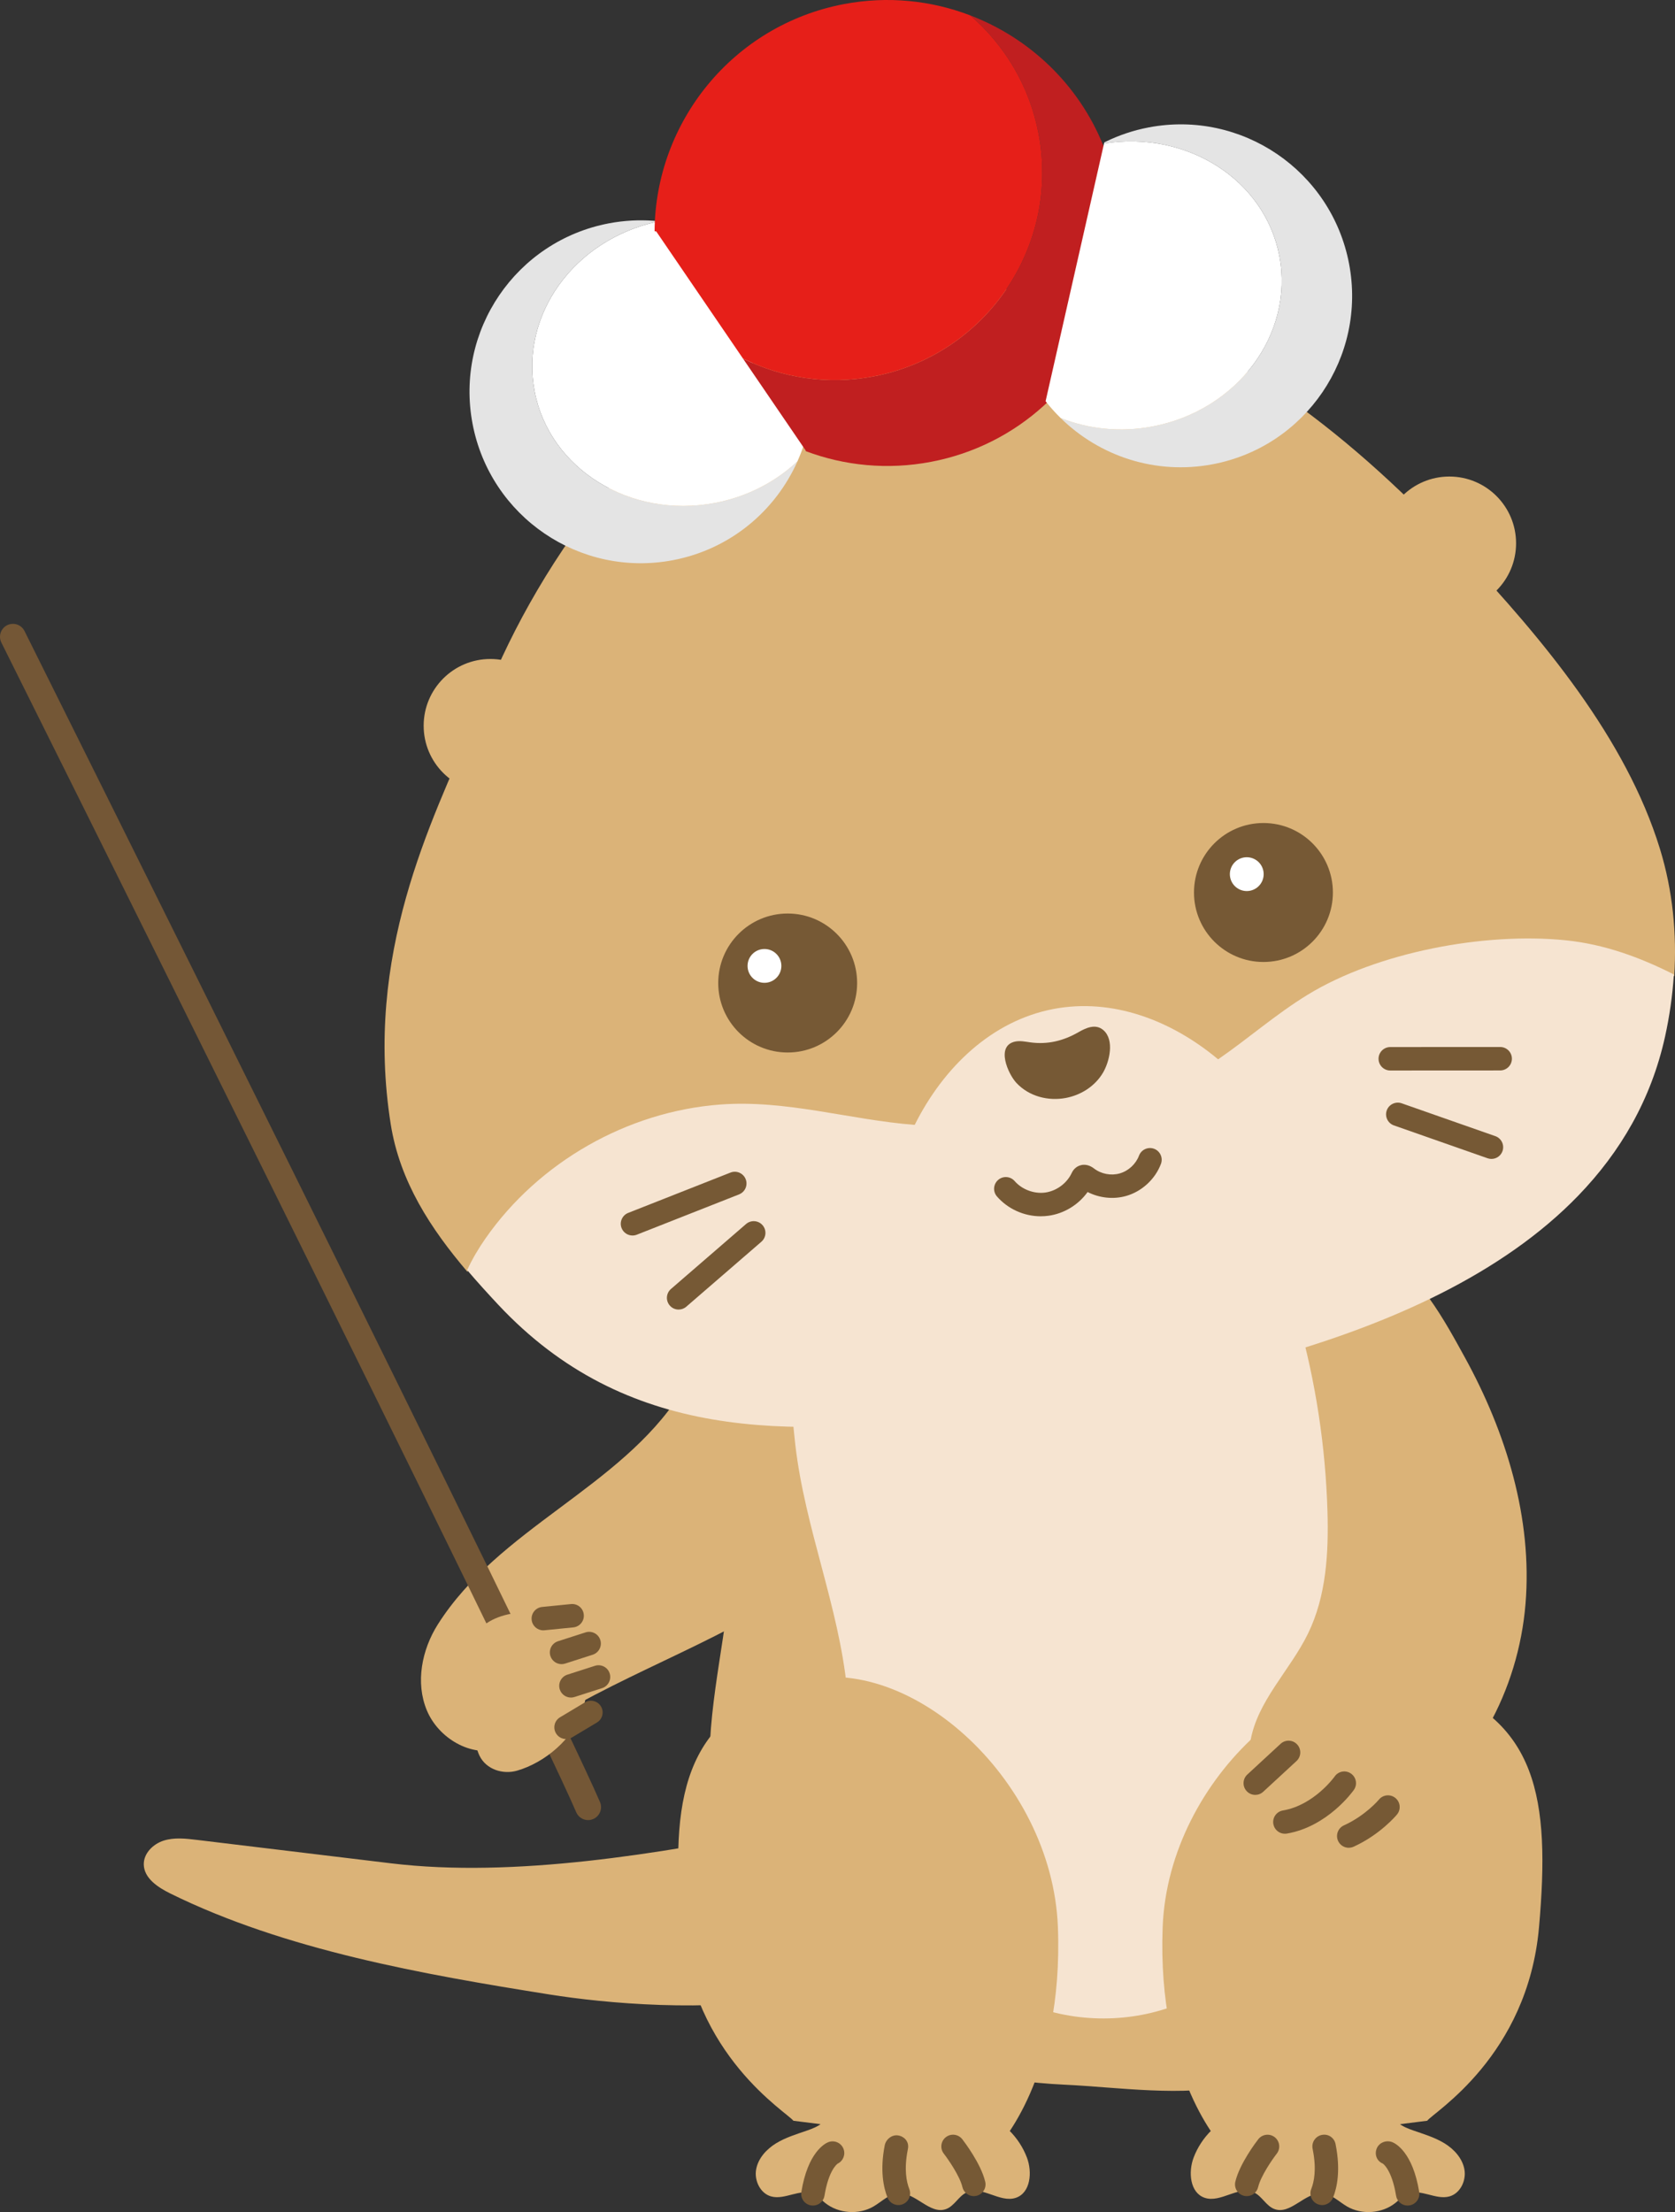 <?xml version="1.0" encoding="UTF-8"?>
<svg id="_レイヤー_1" data-name="レイヤー_1" xmlns="http://www.w3.org/2000/svg" version="1.1" viewBox="0 0 112.675 148.737">
  <rect x="0" y="0" width="112.675" height="148.737" fill="#333333" stroke="none"/>
  <!-- Generator: Adobe Illustrator 29.0.0, SVG Export Plug-In . SVG Version: 2.1.0 Build 186)  -->
  <defs>
    <style>
      .st0 {
        fill: #cfb2aa;
      }

      .st1 {
        fill: #c01f20;
      }

      .st2 {
        fill: #dbb378;
      }

      .st3 {
        fill: #e4e4e4;
      }

      .st4 {
        fill: #fff;
      }

      .st5 {
        fill: #745736;
      }

      .st6 {
        fill: #e61f19;
      }

      .st7 {
        fill: #f6e4d1;
      }

      .st8 {
        fill: #765935;
      }
    </style>
  </defs>
  <path class="st2" d="M46.266,92.796c-.153.319-.318.631-.509.928-4.047,6.304-12.214,9.048-16.303,15.496-1.083,1.708-1.519,3.922-.739,5.787s2.957,3.165,4.896,2.589c.665-.198,1.255-.585,1.837-.963,5.999-3.999,12.477-5.932,18.349-9.922.319-.217.647-.442.861-.764.229-.345.304-.766.369-1.174.482-3.009.084-5.879.126-8.855.043-3.031,1.054-5.953,1.081-9.027.008-.958-.043-1.955-.494-2.8s-1.407-1.492-2.345-1.295c-.678.142-1.199.674-1.657,1.194-2.024,2.299-3.704,4.901-4.966,7.692-.168.372-.329.747-.506,1.115Z"/>
  <g>
    <path class="st0" d="M.87,42.815s35.03,70.199,38.691,78.694"/>
    <path class="st5" d="M39.787,122.35c-.411.111-.851-.094-1.024-.496C35.153,113.478.263,43.545.092,43.205c-.215-.429-.041-.952.388-1.167.429-.214.952-.041,1.167.388.171.341,35.083,70.318,38.713,78.739.19.441-.013.953-.454,1.143-.039.017-.079.031-.119.042Z"/>
  </g>
  <path class="st2" d="M38.267,109.362c.407.395.655.925.836,1.462.458,1.357.529,2.864.07,4.22-.635,1.879-2.505,3.464-4.389,4.012-.944.274-2.071-.073-2.525-.998-.224-.457-.29-.973-.351-1.478-.216-1.801-.995-5.128.14-6.769,1.183-1.711,4.791-1.836,6.218-.45Z"/>
  <path class="st8" d="M36.546,109.621c-.4,0-.743-.303-.783-.71-.044-.433.273-.82.706-.862l1.939-.194c.442-.043.82.273.862.706.044.433-.273.82-.706.862l-1.939.194c-.027.003-.053.004-.079.004Z"/>
  <path class="st8" d="M37.775,111.894c-.333,0-.643-.213-.75-.547-.133-.414.095-.858.509-.992l1.855-.596c.419-.133.86.096.992.509.133.414-.095.858-.509.992l-1.855.596c-.08.026-.162.038-.242.038Z"/>
  <path class="st8" d="M38.406,114.141c-.333,0-.643-.213-.75-.547-.133-.414.095-.858.509-.992l1.855-.596c.419-.133.86.096.992.509.133.414-.095.858-.509.992l-1.855.596c-.08.026-.162.038-.242.038Z"/>
  <path class="st8" d="M38.079,116.931c-.268,0-.529-.137-.677-.383-.224-.374-.103-.858.271-1.081l1.672-1.001c.373-.224.858-.102,1.081.271.224.374.103.858-.271,1.081l-1.672,1.001c-.127.076-.267.112-.404.112Z"/>
  <path class="st2" d="M17.74,124.254c-1.503-.181-3.005-.362-4.508-.544-.74-.089-1.508-.176-2.219.049s-1.352.853-1.341,1.599c.013.936.957,1.55,1.796,1.963,7.733,3.81,17.029,5.436,25.491,6.784,7.613,1.213,27.255,2.44,26.438-9.637-.419-6.187-7.227-2.162-10.772-1.462-8.194,1.618-18.021,3.282-26.313,2.282-2.857-.345-5.715-.689-8.572-1.034Z"/>
  <path class="st2" d="M100.079,115.335c-.4-4.035-1.078-8.043-2.028-11.985-.845-3.507-2.3-6.543-3.469-9.851-1.398-3.957-1.585-8.503-2.719-12.574-.104-.373-.223-.77-.525-1.013-.642-.517-1.586-.011-2.193.546-1.127,1.034-2.059,2.265-3.173,3.313-3.108,2.923-7.443,4.218-11.729,4.35-.319.015-.639.026-.959.031-.037,0-.075,0-.112,0-.037,0-.075,0-.112,0-.32-.005-.64-.016-.959-.015-4.285-.148-8.621-1.443-11.729-4.366-1.114-1.048-2.046-2.278-3.173-3.313-.607-.557-1.552-1.063-2.193-.546-.301.243-.421.64-.525,1.013-1.334,4.789-2.588,9.506-3.478,14.399-.802,4.412-1.588,8.831-2.157,13.28-.508,3.97-1.764,9.439-.702,13.356,1.063,3.923,3.327,7.602,6.093,10.56,1.306,1.396,2.859,1.792,4.22,3.037,3.644,3.334,8.373,4.392,13.176,4.615,3.507.162,8.045.852,11.469-.012,2.943-.743,7.283-2.856,9.726-4.676,2.336-1.74,3.839-4.348,5.276-6.881,2.507-4.417,2.465-8.32,1.975-13.266Z"/>
  <path class="st7" d="M93.688,81.181c.03-.055.064-.108.095-.162-19.764,3.55-34.228,1.038-39.942-.342-.096-.023-1.657,1.174-1.847,1.304.641.944,1.639,1.524,1.782,2.614.167,1.272-.404,2.78-.499,4.069-.209,2.825-.103,5.661.222,8.478.645,5.594,2.928,10.884,3.477,16.418.269,2.712,1.462,5.197,2.42,7.734l1.692,4.478c1.513,4.003,3.957,7.325,8.068,8.977,3.228,1.297,6.958,1.291,10.182-.017,2.275-.923,4.267-2.439,6.081-4.07,1.547-1.391,2.062-3.057,2.855-4.961,1.962-4.713,2.914-9.836,2.827-14.938-.082-4.78,1.704-9.778,2.258-14.607.301-2.617,1.067-5.643.419-8.229-.574-2.292-1.375-4.434-.091-6.745Z"/>
  <path class="st2" d="M96.005,142.596c.426-.575,6.755-4.342,7.522-13.008s-.085-14.029-7.522-16.43c-7.438-2.401-17.411,6.299-17.795,16.43s4.028,14.734,4.028,14.734l13.767-1.726Z"/>
  <g>
    <path class="st2" d="M93.425,141.962c-1.625-2.119-4.554-2.451-6.96-1.668-1.325.431-2.066,1.373-3.209,1.998-.58.317-1.19.376-1.777.959-.519.516-.93,1.141-1.188,1.826-.367.977-.244,2.362.744,2.698,1.083.369,2.297-.852,3.327-.356.532.256.809.902,1.361,1.111,1.089.413,2.053-1.133,3.215-1.054.637.043,1.122.561,1.674.882.998.581,2.348.483,3.253-.235.269-.214.507-.48.824-.614.88-.371,1.894.431,2.814.174.731-.204,1.14-1.068,1.006-1.814s-.693-1.359-1.34-1.756-1.384-.614-2.1-.865c-.358-.125-.722-.264-1.009-.513-.253-.219-.432-.509-.636-.775Z"/>
    <path class="st8" d="M94.689,148.299c-.38,0-.714-.275-.777-.662-.288-1.776-.89-2.16-.896-2.164-.403-.165-.569-.613-.405-1.016.166-.404.652-.582,1.055-.419.225.092,1.37.687,1.801,3.345.07.43-.221.834-.652.904-.042.007-.085.01-.127.01Z"/>
    <path class="st8" d="M88.939,148.265c-.097,0-.196-.018-.291-.056-.404-.161-.602-.619-.442-1.023.191-.479.364-1.325.105-2.634-.004-.019-.021-.115-.023-.133-.053-.432.254-.826.685-.879.437-.06.812.244.876.664.341,1.73.091,2.888-.178,3.565-.123.309-.419.497-.733.497Z"/>
    <path class="st8" d="M83.867,147.665c-.06,0-.12-.007-.181-.021-.424-.1-.687-.524-.587-.948.286-1.215,1.415-2.693,1.543-2.857.269-.344.764-.404,1.106-.139.343.267.406.762.139,1.106-.289.372-1.078,1.504-1.254,2.251-.086.363-.409.608-.766.608Z"/>
  </g>
  <path class="st2" d="M53.369,142.596c-.426-.575-6.755-4.342-7.522-13.008-.767-8.665.085-14.029,7.522-16.43,7.438-2.401,17.411,6.299,17.795,16.43.384,10.131-4.028,14.734-4.028,14.734l-13.767-1.726Z"/>
  <g>
    <path class="st2" d="M55.948,141.962c1.625-2.119,4.554-2.451,6.96-1.668,1.325.431,2.066,1.373,3.209,1.998.58.317,1.19.376,1.777.959.519.516.93,1.141,1.188,1.826.367.977.244,2.362-.744,2.698-1.083.369-2.297-.852-3.327-.356-.532.256-.809.902-1.361,1.111-1.089.413-2.053-1.133-3.215-1.054-.637.043-1.122.561-1.674.882-.998.581-2.348.483-3.253-.235-.269-.214-.507-.48-.824-.614-.88-.371-1.894.431-2.814.174-.731-.204-1.14-1.068-1.006-1.814s.693-1.359,1.34-1.756,1.384-.614,2.1-.865c.358-.125.722-.264,1.009-.513.253-.219.432-.509.636-.775Z"/>
    <path class="st8" d="M54.685,148.299c-.042,0-.084-.003-.127-.01-.429-.07-.722-.474-.652-.904.431-2.659,1.577-3.253,1.801-3.345.403-.163.864.028,1.028.431.159.386-.013.826-.383,1.006-.061.042-.617.474-.89,2.16-.063.387-.398.662-.778.662Z"/>
    <path class="st8" d="M60.435,148.265c-.313,0-.61-.188-.732-.497-.269-.674-.519-1.831-.189-3.517.082-.415.493-.737.903-.667.418.065.718.408.669.829-.003.021-.021.122-.024.142-.257,1.309-.084,2.153.105,2.63.161.405-.035.863-.441,1.024-.095.038-.194.056-.291.056Z"/>
    <path class="st8" d="M65.506,147.665c-.357,0-.68-.245-.766-.608-.175-.748-.964-1.879-1.253-2.252-.267-.344-.204-.839.14-1.106.343-.266.837-.205,1.105.139.128.165,1.256,1.642,1.542,2.857.1.424-.163.848-.587.948-.061.014-.121.021-.181.021Z"/>
  </g>
  <g>
    <path class="st2" d="M98.528,91.25c2.788,5.064,4.567,10.836,4.091,16.597-.475,5.761-3.446,11.473-8.432,14.397-2.043,1.198-4.587,1.902-6.781,1.008-2.323-.947-3.707-3.665-3.298-6.141.451-2.73,2.668-4.787,3.881-7.274,1.232-2.527,1.392-5.436,1.307-8.246-.131-4.351-.794-8.686-1.972-12.876-.213-.756-.444-1.539-.324-2.315.367-2.363,3.894-2.921,5.762-2.163,2.551,1.036,4.516,4.744,5.765,7.012Z"/>
    <path class="st8" d="M84.44,120.685c-.212,0-.424-.085-.58-.254-.295-.32-.274-.819.045-1.114l2.24-2.067c.32-.295.818-.277,1.114.045.295.32.274.819-.045,1.114l-2.24,2.067c-.152.14-.343.209-.535.209Z"/>
    <path class="st8" d="M86.432,123.298c-.377,0-.71-.271-.776-.655-.074-.429.215-.836.644-.91,2.105-.359,3.47-2.27,3.484-2.289.249-.356.74-.442,1.098-.191.356.251.442.742.19,1.098-.07.1-1.763,2.467-4.507,2.936-.045.007-.09.011-.133.011Z"/>
    <path class="st8" d="M90.73,124.242c-.301,0-.587-.172-.719-.463-.18-.397-.004-.864.392-1.044,1.465-.665,2.346-1.723,2.355-1.733.277-.337.774-.384,1.109-.108.336.276.385.773.108,1.109-.045.055-1.126,1.353-2.921,2.167-.105.048-.217.07-.325.07Z"/>
  </g>
  <path class="st2" d="M48.459,74.388c5.359-.405,10.431,1.651,15.713,1.426,5.391-.23,10.728-.542,15.611-3.126,2.952-1.562,5.353-3.937,8.19-5.675,4.691-2.873,11.922-4.229,17.387-3.669,2.56.262,4.965,1.132,7.262,2.297.182-2.856-.097-5.758-.959-8.562-2.287-7.446-7.915-14.134-13.23-19.802-.01.008-.02.017-.031.025-.346-.369-.692-.735-1.034-1.095C64.322,1.442,39.905,28.477,32.652,46.801c-.236.597-.496,1.216-.77,1.853-.012,0-.025-.002-.037-.003-2.87,6.677-7.365,15.557-5.562,26.934.613,3.868,2.697,7.038,5.163,9.933.347-.751.776-1.471,1.243-2.139,3.581-5.126,9.534-8.52,15.769-8.992Z"/>
  <circle class="st8" cx="52.986" cy="66.096" r="4.672"/>
  <circle class="st8" cx="84.99" cy="60.01" r="4.672"/>
  <circle class="st4" cx="51.424" cy="64.946" r="1.137"/>
  <circle class="st4" cx="83.868" cy="58.776" r="1.137"/>
  <circle class="st2" cx="32.987" cy="48.797" r="4.488"/>
  <circle class="st2" cx="97.496" cy="36.53" r="4.488"/>
  <g>
    <path class="st3" d="M35.959,26.293c-.976-5.135,2.676-10.152,8.193-11.373l-.041-.06c-.037-.003-.074-.009-.111-.012-.994-.076-2.015-.026-3.041.169-6.254,1.189-10.361,7.224-9.171,13.478,1.189,6.254,7.224,10.361,13.478,9.171,3.858-.734,6.895-3.313,8.379-6.649-1.465,1.376-3.366,2.384-5.547,2.799-5.707,1.085-11.142-2.283-12.138-7.523Z"/>
    <path class="st4" d="M54.17,29.595l-10.017-14.675c-5.517,1.221-9.17,6.238-8.193,11.373.996,5.24,6.431,8.608,12.138,7.523,2.181-.415,4.082-1.423,5.547-2.799.2-.449.374-.912.515-1.386.004-.012.006-.024.01-.036Z"/>
  </g>
  <path class="st1" d="M74.226,9.807c-1.654-4.114-4.961-7.246-8.966-8.774,2.31,1.987,3.99,4.737,4.604,7.963,1.439,7.569-3.53,14.873-11.099,16.312-3.102.59-6.159.102-8.786-1.199l4.223,6.187c-.003.012-.006.024-.01.036,2.603.98,5.499,1.279,8.432.722s5.517-1.899,7.578-3.766c.195-.176.383-.358.568-.544l3.697-16.294c-.076-.216-.156-.431-.241-.643Z"/>
  <path class="st6" d="M69.864,8.995c-.613-3.226-2.294-5.976-4.604-7.963-2.619-.999-5.533-1.319-8.489-.757-7.477,1.422-12.692,7.939-12.738,15.273.037.003.073.008.11.011l5.836,8.549c2.627,1.301,5.684,1.789,8.786,1.199,7.57-1.439,12.539-8.743,11.099-16.312Z"/>
  <path class="st3" d="M86.063,17.22c-.976-5.135-6.215-8.461-11.796-7.572l.016-.071c.033-.017.065-.036.099-.052.897-.436,1.864-.764,2.891-.959,6.254-1.189,12.289,2.917,13.478,9.171,1.189,6.254-2.917,12.289-9.171,13.478-3.858.734-7.63-.551-10.234-3.11,1.868.742,4.006.982,6.187.567,5.707-1.085,9.526-6.213,8.53-11.453Z"/>
  <path class="st4" d="M70.336,26.975l3.931-17.327c5.58-.889,10.819,2.437,11.796,7.572.996,5.24-2.822,10.368-8.53,11.453-2.181.415-4.319.175-6.187-.567-.351-.345-.682-.711-.988-1.1-.008-.01-.015-.02-.022-.03Z"/>
  <path class="st7" d="M105.337,63.225c-5.465-.56-12.696.796-17.387,3.669-2.109,1.291-3.977,2.934-6.009,4.334-3.169-2.648-7.138-4.134-11.07-3.386-4.136.787-7.391,3.895-9.34,7.793-4.358-.335-8.627-1.705-13.095-1.367-6.235.471-12.188,3.865-15.769,8.991-.467.668-.896,1.388-1.243,2.139.672.789,1.371,1.558,2.078,2.314,8.577,9.167,19.438,8.938,31.228,7.468.328-.041.679-.088,1.016-.131,2.93,1.443,6.622,1.762,10.493,1.026s7.213-2.399,9.408-4.83c7.85-2.228,15.423-5.577,20.525-10.857,2.828-2.928,4.897-6.446,5.834-10.69.302-1.37.503-2.768.592-4.176-2.298-1.165-4.702-2.035-7.262-2.297Z"/>
  <path class="st8" d="M70.01,81.781c-1.114,0-2.207-.485-2.944-1.331-.287-.328-.252-.826.076-1.112.328-.286.825-.253,1.112.076.5.573,1.316.873,2.062.77.753-.106,1.449-.618,1.772-1.306.043-.087.117-.238.281-.367.272-.216.739-.317,1.226.058.481.369,1.143.497,1.729.329.584-.167,1.081-.625,1.296-1.195.153-.407.607-.612,1.015-.461.408.153.613.608.46,1.015-.386,1.028-1.282,1.854-2.337,2.156-.854.245-1.803.141-2.596-.263-.615.855-1.572,1.447-2.626,1.594-.175.025-.349.036-.524.036Z"/>
  <path class="st8" d="M71.7,73.824c1.02-.194,1.959-.79,2.493-1.691.441-.744.797-2.216.022-2.875-.521-.443-1.163-.145-1.675.149-1.02.585-2.076.837-3.229.68-.344-.047-.694-.125-1.033-.051-1.312.287-.462,2.184.097,2.78.843.9,2.13,1.236,3.325,1.008Z"/>
  <path class="st8" d="M42.548,83.074c-.315,0-.611-.189-.734-.499-.16-.405.04-.862.444-1.022l6.88-2.711c.408-.16.863.039,1.023.444s-.04.862-.444,1.022l-6.88,2.711c-.095.037-.193.055-.289.055Z"/>
  <path class="st8" d="M45.65,88.053c-.22,0-.441-.092-.596-.273-.285-.329-.248-.827.081-1.112l5.051-4.367c.328-.284.827-.249,1.112.08s.248.827-.081,1.112l-5.051,4.367c-.148.129-.332.192-.515.192Z"/>
  <path class="st8" d="M93.521,71.979c-.435,0-.788-.353-.788-.788,0-.435.352-.788.788-.789l7.395-.004h0c.435,0,.788.353.788.788,0,.435-.352.788-.788.789l-7.395.004h0Z"/>
  <path class="st8" d="M100.328,77.924c-.087,0-.175-.014-.26-.044l-6.301-2.209c-.411-.144-.627-.594-.484-1.005.145-.411.597-.624,1.004-.483l6.301,2.209c.411.144.627.594.484,1.005-.114.324-.418.527-.744.527Z"/>
</svg>